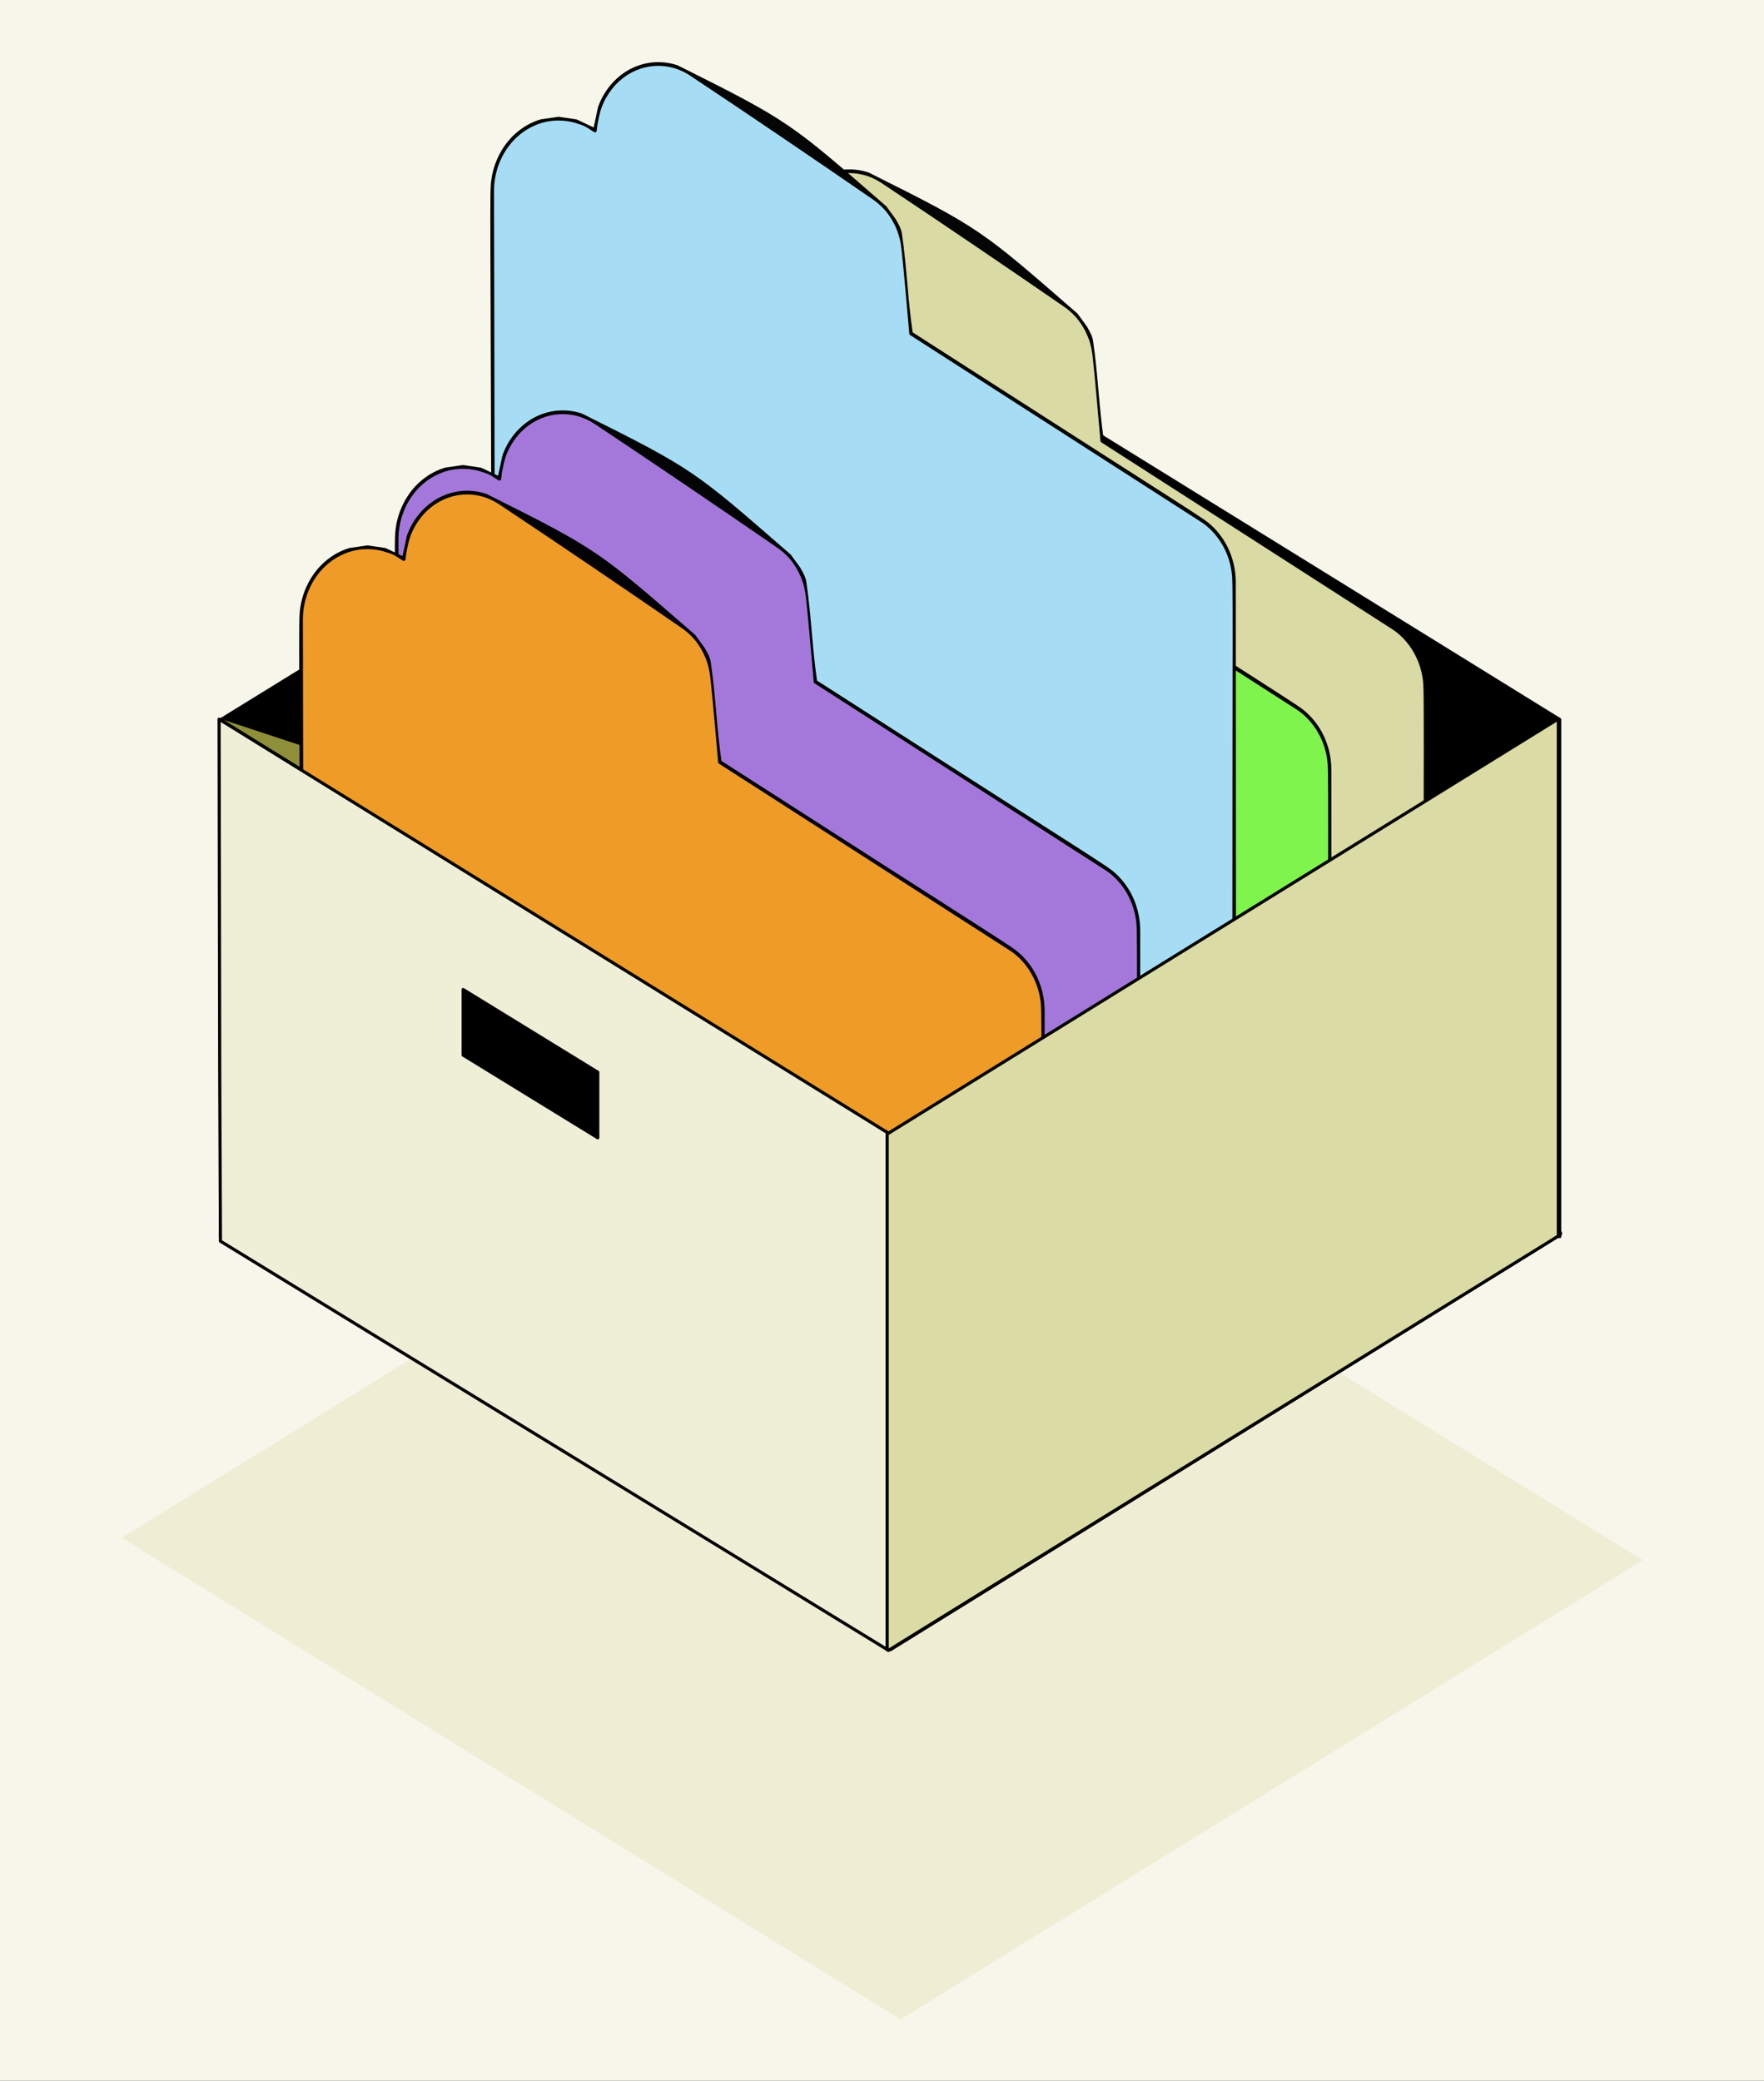 <svg width="1092" height="1288" viewBox="0 0 1092 1288" fill="none" xmlns="http://www.w3.org/2000/svg">
<rect x="0" y="0" width="1092" height="1288" fill="#333333" stroke="none"/>
<g clip-path="url(#clip0_103_781)">
<path d="M1904 -1561H-2296V1439.3H1904V-1561Z" fill="#F7F6EA"/>
<path d="M534.987 667.637L75.433 951.873L557.446 1250L1017 965.764L534.987 667.637Z" fill="#EFEDD4"/>
<path fill-rule="evenodd" clip-rule="evenodd" d="M551.146 1019.88L964.924 763.525L553.598 507.408L138.14 767.773L551.146 1019.88Z" fill="black" stroke="black" stroke-width="4.17" stroke-miterlimit="1.5" stroke-linecap="round" stroke-linejoin="round"/>
<path fill-rule="evenodd" clip-rule="evenodd" d="M552.018 509.691L137.312 766.174L136.539 765.701V445.57L552.018 189.566V509.691Z" fill="black" stroke="black" stroke-opacity="0.98" stroke-width="1.95" stroke-miterlimit="2.035" stroke-linejoin="round"/>
<path fill-rule="evenodd" clip-rule="evenodd" d="M965.514 765.467L552.726 510.153L552.273 405.907L551.896 189.573L965.514 445.374V765.467Z" fill="black" stroke="black" stroke-opacity="0.98" stroke-width="1.948" stroke-miterlimit="2.035" stroke-linejoin="round"/>
<path fill-rule="evenodd" clip-rule="evenodd" d="M138.494 445.642L474.238 556.525L395.915 604.885L138.494 445.642Z" fill="#8F8F39"/>
<path fill-rule="evenodd" clip-rule="evenodd" d="M682.298 272.808L862.057 388.261C874.467 396.237 882.255 410.892 882.255 426.842V730.023C882.255 745.969 874.467 760.627 862.057 768.606L851.974 773.223L841.266 774.781L830.558 773.223L820.485 768.606L444.043 526.819C431.663 518.865 423.876 504.266 423.836 488.359L423.081 184.696C423.05 168.725 430.817 154.03 443.238 146.026L453.321 141.381L464.049 139.815L474.767 141.364L484.861 145.994L486.664 147.154L487.298 142.392L489.777 132.404L494.35 123.441L500.837 115.878L509.007 110.141L518.304 106.774L527.964 106.039L537.484 107.925L546.359 112.366L659.301 188.892L666.383 195.037L671.862 202.613L675.61 211.276L677.493 220.71L682.298 272.808Z" fill="#DADAA4"/>
<path fill-rule="evenodd" clip-rule="evenodd" d="M683.286 272.093C862.169 387.001 862.551 386.458 867.961 391.351C878.86 401.209 883.333 414.753 883.333 426.84C883.343 728.498 883.917 728.543 882.919 736.454C881.61 746.899 876.101 760.694 862.904 769.401C862.119 769.917 857.978 772.64 852.266 774.343C852.146 774.377 841.387 775.934 841.266 775.934C841.146 775.934 830.387 774.377 830.276 774.343C830.216 774.321 820.052 769.67 819.991 769.636C789.721 750.328 476.37 550.572 442.312 527.022C430.294 518.709 422.799 504.153 422.759 488.364C422.004 186.277 421.369 186.22 422.457 177.884C423.918 166.759 429.398 156.215 437.335 149.13C438.897 147.74 440.388 146.555 442.392 145.23C443.178 144.707 447.318 141.971 453.04 140.268C453.15 140.234 463.929 138.66 464.05 138.66C464.171 138.66 474.939 140.217 475.06 140.251C475.966 140.519 475.906 140.649 485.828 145.27C488.437 133.527 488.216 133.466 488.78 131.976C494.602 116.367 506.438 110.194 508.534 109.102C522.787 101.67 535.581 106.059 537.817 106.825C537.857 106.841 537.898 106.859 537.948 106.879C607.474 141.591 607.504 142.352 667.058 194.139C667.139 194.211 672.679 201.827 672.79 202.01C674.371 204.802 676.154 207.679 676.638 210.908C679.67 231.181 680.294 251.813 683.286 272.093ZM681.745 273.797C681.382 273.419 681.281 273.463 681.231 272.92C679.619 255.577 678.3 238.201 676.426 220.888C676.083 217.758 675.51 214.633 674.583 211.643C671.762 202.573 666.575 196.904 665.607 195.847C663.522 193.574 661.175 191.553 658.677 189.831C621.245 164.053 583.661 138.52 545.845 113.38C543.125 111.574 540.204 110.081 537.152 109.032C535.047 108.304 522.979 104.149 509.48 111.186C506.63 112.669 503.95 114.571 501.533 116.764C500.405 117.786 494.33 123.303 490.785 132.835C489.616 135.972 489.042 139.329 488.346 142.622C488.024 144.162 487.944 145.752 487.732 147.315C487.621 148.117 486.775 148.564 486.11 148.143C480.58 144.642 480.671 144.327 474.486 142.486C472.874 142.007 464.05 139.382 453.614 142.502C452.465 142.846 446.26 144.703 440.257 149.584C430.264 157.709 424.129 170.681 424.159 184.696C424.905 487.08 424.3 487.134 425.378 494.805C427.171 507.701 434.223 519.162 444.598 525.83C570.062 606.41 695.273 687.424 820.979 767.575C824.051 769.536 827.396 771.082 830.851 772.102C832.452 772.584 841.266 775.206 851.692 772.102C852.961 771.721 859.852 769.67 866.329 763.966C875.556 755.83 881.187 743.402 881.187 730.022C881.187 428.217 881.842 428.152 880.693 420.019C878.769 406.439 870.912 395.299 861.786 389.434C801.769 350.886 741.762 312.343 681.745 273.797Z" fill="black" fill-opacity="0.98"/>
<path fill-rule="evenodd" clip-rule="evenodd" d="M623.134 322.538L802.892 437.992C815.303 445.967 823.09 460.623 823.09 476.573V779.753C823.09 795.7 815.303 810.358 802.892 818.336L792.809 822.953L782.101 824.511L771.393 822.953L761.32 818.336L384.879 576.549C372.499 568.595 364.712 553.996 364.672 538.089L363.916 234.427C363.886 218.456 371.653 203.761 384.073 195.756L394.156 191.111L404.885 189.545L415.603 191.094L425.696 195.725L427.499 196.885L428.134 192.123L430.612 182.135L435.185 173.172L441.673 165.609L449.842 159.871L459.14 156.505L468.8 155.77L478.319 157.656L487.194 162.097L600.136 238.623L607.218 244.767L612.698 252.344L616.445 261.006L618.329 270.441L623.134 322.538Z" fill="#7FF44D"/>
<path fill-rule="evenodd" clip-rule="evenodd" d="M624.121 321.824C803.004 436.731 803.386 436.189 808.796 441.082C819.695 450.94 824.167 464.484 824.167 476.57C824.178 778.228 824.752 778.273 823.754 786.185C822.445 796.629 816.936 810.424 803.739 819.132C802.954 819.647 798.813 822.37 793.101 824.074C792.981 824.107 782.222 825.665 782.101 825.665C781.981 825.665 771.222 824.107 771.111 824.074C771.051 824.051 760.887 819.401 760.826 819.367C730.556 800.058 417.205 600.303 383.147 576.753C371.129 568.44 363.634 553.884 363.594 538.094C362.839 236.008 362.204 235.95 363.292 227.614C364.753 216.489 370.233 205.945 378.17 198.861C379.732 197.47 381.223 196.286 383.227 194.961C384.013 194.438 388.153 191.701 393.875 189.999C393.985 189.964 404.764 188.391 404.885 188.391C405.006 188.391 415.774 189.947 415.895 189.982C416.801 190.25 416.741 190.38 426.663 195C429.272 183.257 429.051 183.196 429.615 181.706C435.437 166.098 447.273 159.924 449.368 158.833C463.622 151.401 476.416 155.789 478.652 156.556C478.692 156.571 478.733 156.589 478.783 156.609C548.309 191.321 548.339 192.082 607.893 243.87C607.974 243.942 613.514 251.558 613.625 251.74C615.206 254.533 616.989 257.409 617.473 260.638C620.505 280.911 621.129 301.543 624.121 321.824ZM622.58 323.527C622.217 323.149 622.116 323.193 622.066 322.651C620.454 305.308 619.135 287.931 617.261 270.618C616.918 267.488 616.345 264.363 615.418 261.373C612.597 252.304 607.409 246.635 606.442 245.578C604.357 243.304 602.01 241.284 599.512 239.561C562.08 213.783 524.496 188.251 486.68 163.11C483.96 161.305 481.039 159.811 477.987 158.762C475.882 158.035 463.814 153.88 450.315 160.916C447.465 162.4 444.785 164.301 442.368 166.495C441.24 167.517 435.165 173.033 431.62 182.566C430.451 185.702 429.877 189.06 429.181 192.352C428.859 193.893 428.779 195.482 428.567 197.045C428.456 197.848 427.61 198.295 426.945 197.873C421.415 194.373 421.506 194.058 415.321 192.216C413.709 191.738 404.885 189.112 394.449 192.232C393.3 192.576 387.095 194.433 381.092 199.315C371.099 207.439 364.964 220.412 364.994 234.426C365.74 536.811 365.135 536.865 366.213 544.535C368.006 557.432 375.058 568.892 385.433 575.56C510.897 656.141 636.108 737.155 761.814 817.305C764.886 819.266 768.231 820.812 771.686 821.832C773.287 822.314 782.101 824.936 792.527 821.832C793.796 821.451 800.687 819.4 807.164 813.696C816.391 805.561 822.022 793.133 822.022 779.752C822.022 477.947 822.677 477.882 821.528 469.75C819.604 456.17 811.747 445.03 802.621 439.164C742.604 400.617 682.597 362.074 622.58 323.527Z" fill="black" fill-opacity="0.98"/>
<path fill-rule="evenodd" clip-rule="evenodd" d="M563.969 206.427L743.727 321.88C756.138 329.856 763.925 344.512 763.925 360.462V663.642C763.925 679.588 756.138 694.246 743.727 702.225L733.644 706.842L722.936 708.4L712.228 706.842L702.155 702.225L325.714 460.438C313.334 452.484 305.547 437.885 305.507 421.978L304.751 118.316C304.721 102.344 312.488 87.649 324.908 79.645L334.991 75L345.72 73.434L356.437 74.983L366.531 79.613L368.334 80.773L368.969 76.012L371.447 66.023L376.02 57.06L382.508 49.497L390.677 43.76L399.975 40.393L409.635 39.658L419.154 41.544L428.029 45.985L540.971 122.511L548.053 128.656L553.533 136.232L557.28 144.895L559.164 154.33L563.969 206.427Z" fill="#A6DDF4"/>
<path fill-rule="evenodd" clip-rule="evenodd" d="M564.956 205.712C743.838 320.62 744.221 320.078 749.631 324.97C760.53 334.829 765.002 348.373 765.002 360.459C765.013 662.117 765.587 662.162 764.589 670.074C763.28 680.518 757.77 694.313 744.574 703.02C743.789 703.536 739.648 706.259 733.936 707.962C733.816 707.996 723.057 709.554 722.936 709.554C722.815 709.554 712.057 707.996 711.946 707.962C711.886 707.94 701.722 703.289 701.661 703.256C671.391 683.947 358.04 484.191 323.982 460.641C311.964 452.328 304.469 437.772 304.429 421.983C303.673 119.896 303.039 119.839 304.127 111.503C305.588 100.378 311.068 89.834 319.005 82.749C320.567 81.359 322.058 80.174 324.062 78.85C324.848 78.326 328.988 75.59 334.71 73.887C334.82 73.853 345.599 72.279 345.72 72.279C345.841 72.279 356.609 73.836 356.73 73.871C357.636 74.138 357.576 74.268 367.498 78.889C370.107 67.146 369.886 67.085 370.45 65.595C376.272 49.986 388.108 43.813 390.203 42.721C404.457 35.289 417.251 39.678 419.487 40.444C419.527 40.46 419.567 40.478 419.618 40.498C489.144 75.21 489.174 75.971 548.728 127.759C548.808 127.83 554.349 135.446 554.46 135.629C556.041 138.421 557.824 141.298 558.308 144.527C561.34 164.8 561.964 185.432 564.956 205.712ZM563.415 207.416C563.052 207.038 562.951 207.082 562.901 206.539C561.289 189.196 559.97 171.82 558.096 154.507C557.753 151.377 557.18 148.252 556.253 145.262C553.432 136.193 548.244 130.523 547.277 129.467C545.192 127.193 542.845 125.172 540.347 123.45C502.914 97.672 465.331 72.139 427.515 46.999C424.795 45.194 421.874 43.7 418.822 42.651C416.717 41.923 404.649 37.768 391.15 44.805C388.3 46.288 385.62 48.19 383.203 50.383C382.075 51.405 376 56.922 372.455 66.454C371.286 69.591 370.711 72.948 370.016 76.241C369.694 77.782 369.614 79.371 369.402 80.934C369.291 81.736 368.445 82.183 367.78 81.762C362.25 78.261 362.341 77.946 356.156 76.105C354.544 75.627 345.72 73.001 335.284 76.121C334.135 76.465 327.93 78.322 321.926 83.203C311.934 91.328 305.799 104.3 305.829 118.315C306.575 420.7 305.97 420.753 307.048 428.424C308.841 441.32 315.893 452.781 326.268 459.449C451.732 540.029 576.943 621.044 702.649 701.194C705.721 703.155 709.066 704.701 712.521 705.721C714.122 706.203 722.936 708.825 733.362 705.721C734.631 705.34 741.522 703.289 747.999 697.585C757.226 689.449 762.857 677.021 762.857 663.641C762.857 361.836 763.511 361.771 762.363 353.638C760.439 340.059 752.582 328.918 743.456 323.053C683.439 284.505 623.432 245.962 563.415 207.416Z" fill="black" fill-opacity="0.98"/>
<path fill-rule="evenodd" clip-rule="evenodd" d="M504.804 421.998L684.563 537.452C696.973 545.427 704.761 560.083 704.761 576.033V879.213C704.761 895.16 696.973 909.817 684.563 917.796L674.48 922.413L663.772 923.971L653.064 922.413L642.991 917.796L266.549 676.009C254.169 668.055 246.382 653.456 246.342 637.549L245.587 333.887C245.556 317.916 253.323 303.221 265.744 295.216L275.827 290.571L286.555 289.005L297.273 290.554L307.366 295.185L309.17 296.344L309.804 291.583L312.283 281.595L316.855 272.632L323.343 265.069L331.512 259.331L340.81 255.965L350.47 255.229L359.99 257.116L368.865 261.557L481.807 338.083L488.888 344.227L494.368 351.804L498.116 360.466L499.999 369.901L504.804 421.998Z" fill="#A378DA"/>
<path fill-rule="evenodd" clip-rule="evenodd" d="M505.791 421.284C684.674 536.191 685.057 535.649 690.466 540.542C701.366 550.4 705.838 563.944 705.838 576.03C705.848 877.688 706.422 877.733 705.425 885.645C704.115 896.089 698.606 909.884 685.41 918.592C684.624 919.107 680.483 921.83 674.772 923.533C674.651 923.567 663.893 925.125 663.772 925.125C663.651 925.125 652.892 923.567 652.782 923.533C652.721 923.511 642.557 918.861 642.497 918.827C612.226 899.518 298.875 699.763 264.817 676.213C252.799 667.9 245.305 653.344 245.264 637.554C244.509 335.468 243.874 335.41 244.962 327.074C246.423 315.949 251.903 305.405 259.841 298.321C261.402 296.93 262.893 295.745 264.898 294.421C265.683 293.898 269.823 291.161 275.545 289.459C275.656 289.424 286.434 287.851 286.555 287.851C286.676 287.851 297.444 289.407 297.565 289.442C298.996 289.867 298.925 290.076 308.334 294.46C310.943 282.717 310.721 282.656 311.285 281.166C317.108 265.558 328.944 259.384 331.039 258.293C345.293 250.861 358.086 255.249 360.322 256.016C360.363 256.031 360.403 256.049 360.453 256.069C429.98 290.781 430.01 291.542 489.563 343.33C489.644 343.402 495.184 351.017 495.295 351.2C496.877 353.993 498.66 356.869 499.143 360.098C502.175 380.371 502.8 401.003 505.791 421.284ZM504.25 422.987C503.888 422.609 503.787 422.653 503.736 422.111C502.125 404.768 500.805 387.391 498.931 370.078C498.589 366.948 498.015 363.823 497.088 360.833C494.268 351.764 489.08 346.095 488.113 345.038C486.028 342.764 483.681 340.744 481.182 339.021C443.75 313.243 406.166 287.711 368.351 262.57C365.631 260.765 362.71 259.271 359.657 258.222C357.552 257.495 345.484 253.339 331.986 260.376C329.135 261.86 326.456 263.761 324.038 265.954C322.91 266.977 316.836 272.493 313.29 282.026C312.122 285.162 311.547 288.52 310.852 291.812C310.53 293.353 310.449 294.942 310.238 296.505C310.127 297.308 309.281 297.755 308.616 297.333C303.086 293.833 303.176 293.518 296.991 291.676C295.379 291.198 286.555 288.572 276.119 291.692C274.971 292.036 268.766 293.893 262.762 298.775C252.769 306.899 246.635 319.872 246.665 333.886C247.41 636.271 246.806 636.325 247.884 643.995C249.677 656.892 256.728 668.352 267.104 675.02C392.567 755.601 517.779 836.615 643.484 916.765C646.556 918.726 649.901 920.272 653.356 921.292C654.958 921.774 663.771 924.396 674.197 921.292C675.467 920.911 682.357 918.86 688.834 913.156C698.061 905.021 703.692 892.593 703.692 879.212C703.692 577.407 704.347 577.342 703.199 569.21C701.275 555.63 693.418 544.49 684.291 538.624C624.274 500.077 564.267 461.533 504.25 422.987Z" fill="black" fill-opacity="0.98"/>
<path fill-rule="evenodd" clip-rule="evenodd" d="M445.639 471.727L625.398 587.18C637.808 595.156 645.596 609.811 645.596 625.761V928.942C645.596 944.888 637.808 959.546 625.398 967.525L615.315 972.142L604.607 973.7L593.899 972.142L583.825 967.525L207.384 725.738C195.004 717.783 187.217 703.185 187.177 687.277L186.421 383.615C186.391 367.644 194.158 352.949 206.579 344.945L216.662 340.299L227.39 338.734L238.108 340.283L248.201 344.913L250.005 346.073L250.639 341.311L253.118 331.323L257.69 322.36L264.178 314.797L272.347 309.06L281.645 305.693L291.305 304.958L300.825 306.844L309.7 311.285L422.642 387.811L429.723 393.956L435.203 401.532L438.951 410.195L440.834 419.629L445.639 471.727Z" fill="#EF9B27"/>
<path fill-rule="evenodd" clip-rule="evenodd" d="M446.626 471.013C625.509 585.921 625.892 585.378 631.301 590.271C642.201 600.129 646.673 613.673 646.673 625.759C646.683 927.418 647.257 927.463 646.26 935.374C644.95 945.819 639.441 959.614 626.245 968.321C625.459 968.837 621.318 971.56 615.607 973.263C615.486 973.297 604.728 974.854 604.607 974.854C604.486 974.854 593.727 973.297 593.617 973.263C593.556 973.241 583.392 968.59 583.332 968.556C553.061 949.248 239.71 749.492 205.652 725.942C193.634 717.629 186.14 703.073 186.099 687.283C185.344 385.197 184.709 385.14 185.797 376.803C187.258 365.679 192.738 355.135 200.676 348.05C202.237 346.659 203.728 345.475 205.733 344.15C206.518 343.627 210.658 340.89 216.38 339.188C216.491 339.153 227.269 337.58 227.39 337.58C227.511 337.58 238.279 339.137 238.4 339.171C239.307 339.439 239.246 339.569 249.168 344.19C251.777 332.446 251.556 332.386 252.12 330.895C257.943 315.287 269.779 309.114 271.874 308.022C286.128 300.59 298.921 304.979 301.157 305.745C301.198 305.761 301.238 305.779 301.288 305.799C370.815 340.511 370.845 341.271 430.398 393.059C430.479 393.131 436.019 400.747 436.13 400.93C437.711 403.722 439.495 406.599 439.978 409.827C443.01 430.101 443.635 450.733 446.626 471.013ZM445.085 472.716C444.723 472.339 444.622 472.383 444.571 471.84C442.96 454.497 441.64 437.121 439.766 419.808C439.424 416.678 438.85 413.552 437.923 410.563C435.103 401.493 429.915 395.824 428.948 394.767C426.863 392.494 424.516 390.473 422.017 388.751C384.585 362.973 347.001 337.44 309.186 312.3C306.466 310.494 303.545 309.001 300.492 307.952C298.387 307.224 286.319 303.069 272.821 310.105C269.97 311.589 267.291 313.491 264.873 315.684C263.745 316.706 257.671 322.223 254.125 331.755C252.956 334.892 252.382 338.249 251.687 341.542C251.364 343.082 251.284 344.671 251.072 346.235C250.962 347.037 250.116 347.484 249.451 347.063C243.921 343.562 244.011 343.247 237.826 341.406C236.214 340.927 227.39 338.302 216.954 341.422C215.806 341.766 209.601 343.623 203.597 348.504C193.604 356.629 187.469 369.601 187.5 383.616C188.245 686 187.641 686.054 188.719 693.725C190.512 706.621 197.563 718.082 207.939 724.75C333.402 805.33 458.614 886.344 584.319 966.494C587.391 968.456 590.736 970.002 594.191 971.022C595.793 971.504 604.606 974.126 615.032 971.022C616.302 970.641 623.192 968.59 629.669 962.886C638.896 954.75 644.527 942.322 644.527 928.942C644.527 627.137 645.182 627.072 644.034 618.939C642.11 605.359 634.253 594.219 625.126 588.354C565.109 549.806 505.102 511.263 445.085 472.716Z" fill="black" fill-opacity="0.98"/>
<path fill-rule="evenodd" clip-rule="evenodd" d="M549.25 1021.08L136.461 768.269L136.008 661.517L135.631 445.183L549.25 700.983V1021.08Z" fill="#EFEFD8" stroke="black" stroke-opacity="0.98" stroke-width="1.948" stroke-miterlimit="2.035" stroke-linejoin="round"/>
<path fill-rule="evenodd" clip-rule="evenodd" d="M286.716 612.51L370.059 663.703V704.3L286.716 653.109V612.51Z" fill="black" stroke="black" stroke-opacity="0.98" stroke-width="1.948" stroke-miterlimit="2.035" stroke-linejoin="round"/>
<path fill-rule="evenodd" clip-rule="evenodd" d="M964.693 765.098L549.997 1021.59L549.213 1021.11V700.989L549.997 701.474L964.693 444.979V765.098Z" fill="#DBDBA5" stroke="black" stroke-opacity="0.98" stroke-width="1.95" stroke-miterlimit="2.035" stroke-linejoin="round"/>
</g>
<defs>
<clipPath id="clip0_103_781">
<rect width="1092" height="1288" fill="white"/>
</clipPath>
</defs>
</svg>
